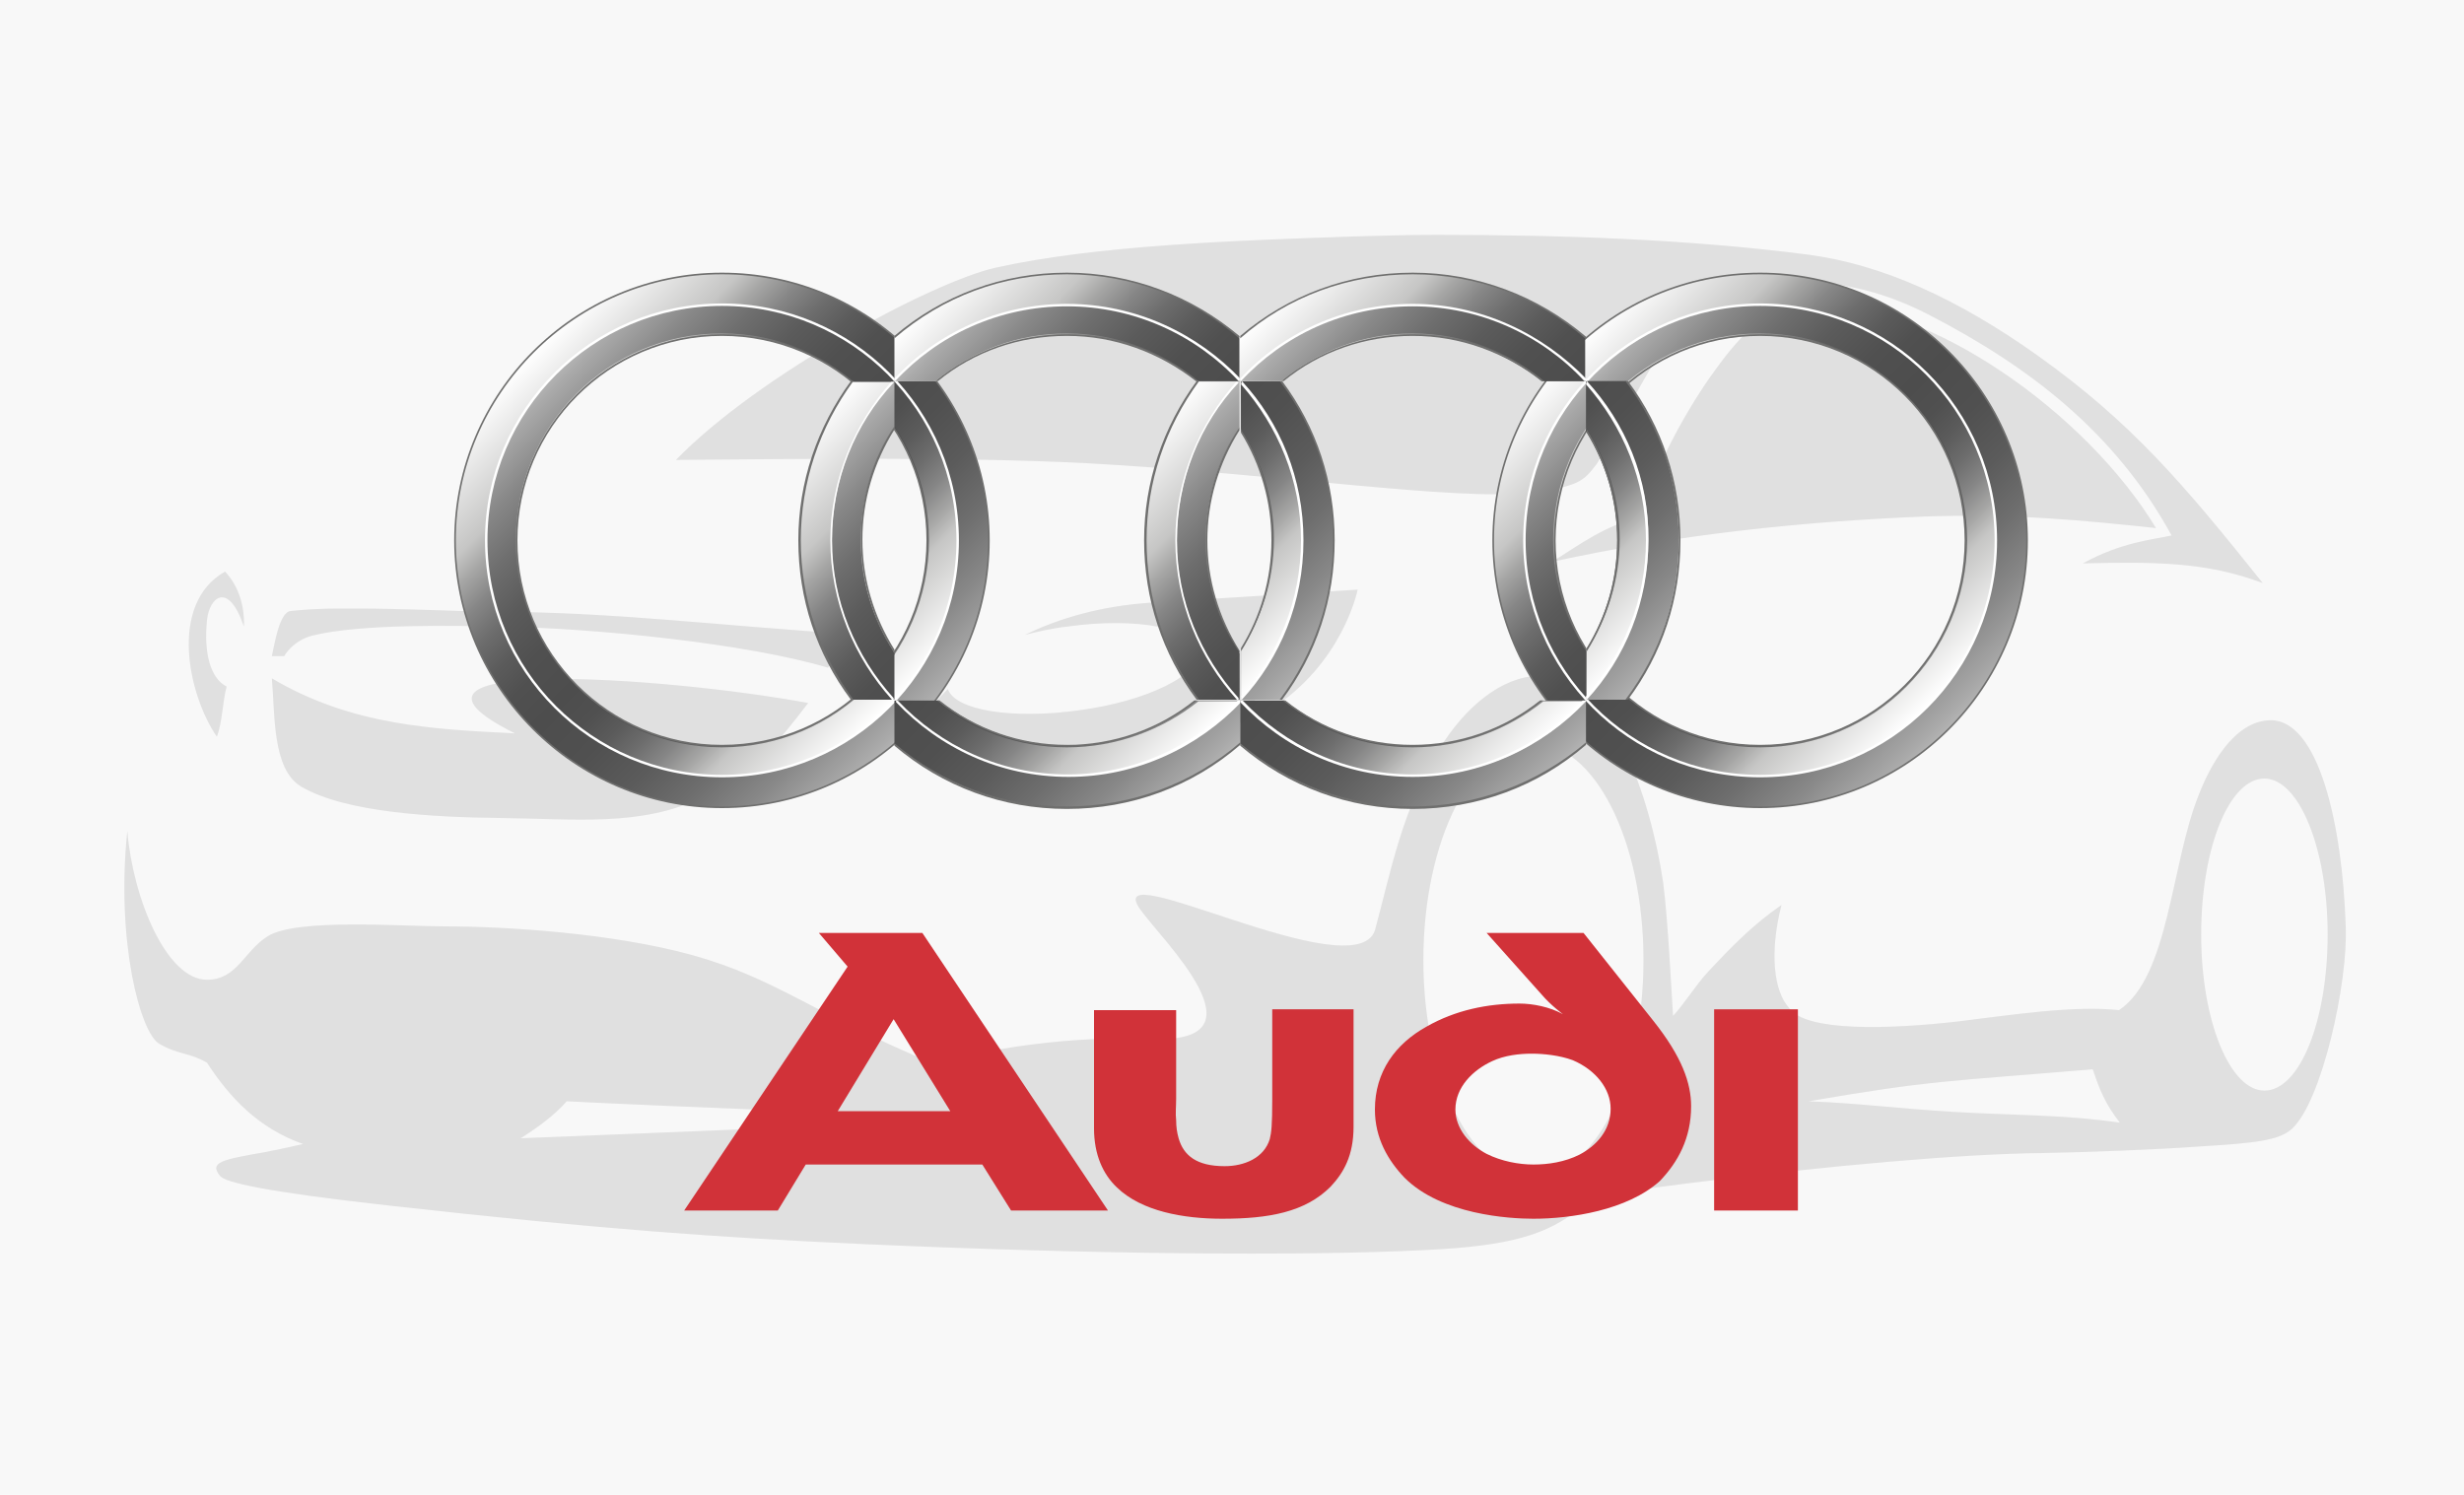 <?xml version="1.0" encoding="utf-8"?>
<!-- Generator: Adobe Illustrator 21.1.0, SVG Export Plug-In . SVG Version: 6.00 Build 0)  -->
<svg version="1.1" id="Layer_1" xmlns="http://www.w3.org/2000/svg" xmlns:xlink="http://www.w3.org/1999/xlink" x="0px" y="0px"
	 viewBox="0 0 300 182" style="enable-background:new 0 0 300 182;" xml:space="preserve">
<style type="text/css">
	.st0{fill:#F8F8F8;}
	.st1{opacity:0.1;}
	.st2{clip-path:url(#SVGID_2_);}
	.st3{fill:#D13239;}
	.st4{fill:url(#SVGID_3_);stroke:#6F6F6E;stroke-width:0.2;}
	.st5{fill:url(#SVGID_4_);}
	.st6{fill:none;stroke:#FFFFFF;stroke-width:0.3;}
	.st7{fill:url(#SVGID_5_);stroke:#6F6F6E;stroke-width:0.2;}
	.st8{fill:url(#SVGID_6_);}
	.st9{fill:url(#SVGID_7_);}
	.st10{fill:url(#SVGID_8_);}
	.st11{fill:#6F6F6E;}
	.st12{fill:#FFFFFF;}
	.st13{fill:url(#SVGID_9_);}
	.st14{fill:url(#SVGID_10_);}
</style>
<rect class="st0" width="300" height="182"/>
<g id="Car_Silhouette" class="st1">
	<g>
		<g>
			<defs>
				<rect id="SVGID_1_" x="15" y="28.6" width="271" height="124.8"/>
			</defs>
			<clipPath id="SVGID_2_">
				<use xlink:href="#SVGID_1_"  style="overflow:visible;"/>
			</clipPath>
			<path class="st2" d="M174.9,28.6c-3.5,0-6.9,0.1-10.3,0.2c-14.7,0.5-31.3,1.1-43.4,3.8c-7.6,1.7-28.8,13-38.9,23.4
				c14.9-0.1,34-0.4,50,0.4c23.3,1.3,45,4.6,53.6,3.6c6.3-0.7,6.9-1.4,8.5-3.5c2.1-3.2,3.7-6.7,5.6-10c2.1-3.7,4.1-6.8,7.2-8.7
				c3.8-2.3,6.7-2.9,10.6-3.3c4.8-0.4,10.6,0.5,17,3.8c12.2,6.3,22.7,14.3,29.6,26.9c-2.2,0.5-6.1,0.8-10.8,3.4
				c8.7-0.2,15-0.2,21.9,2.4c-9.6-12-15.9-19.5-27.4-27.7c-9.7-6.9-18.9-11.1-28-12.3C205.3,29.1,189.8,28.6,174.9,28.6L174.9,28.6z
				 M220.6,36.9c-5.3,0.1-8.7,3.9-11.8,8.2c-3.1,4.2-7.5,11.9-8.9,17.8c-4.5,1.1-7.4,3.3-10.9,5.5c15.1-3.3,30.4-4.9,45.2-5.5
				c11-0.4,19.8,0.5,28.3,1.4C254.1,50.4,235,36.7,220.6,36.9L220.6,36.9z M27.4,69.6c-6.9,3.9-4.5,15-1,20.1
				c0.7-1.8,0.7-4.4,1.2-6.1c-2-1-2.8-4.1-2.4-8.1c0.3-2.8,2.6-4.8,4.5,0.8C29.8,73.5,28.9,71.2,27.4,69.6L27.4,69.6z M165.3,71.8
				l-25.4,1.6c-5.7,0.4-10.8,1.8-15.1,3.9c1.6-0.4,3.3-0.8,5.1-1c8.5-1.2,15.6,0.2,16,3s-6.2,6.1-14.6,7.2c-8.1,1.1-15,0-15.9-2.6
				c-2.2,2.2-4.1,4.6-5.7,7.1c0,0,35.8,0.9,44.8-4.5C163.5,80.9,165.3,71.8,165.3,71.8L165.3,71.8z M43.5,74.1c-0.8,0-1.5,0-2.3,0
				c-2,0-3.9,0.1-5.8,0.3c-1.4,0.1-2,4.2-2.3,5.5h1.5c0.4-0.7,1.5-2,3.4-2.5c6-1.5,17.8-1.2,23-1.1c11.8,0.2,30.1,2.1,39.8,5
				c0.5-0.5,2.6-3.5,2.7-4.1c-15.8-1-29.1-2.7-43.1-2.7C54.6,74.4,48.9,74.1,43.5,74.1L43.5,74.1z M187.3,82.3
				c-4.5,0.1-8.9,3.8-12,8.8c-4.6,7.4-6,15.2-7.9,22.2c-2.5,7.2-33.5-9.6-28.6-2.6c2.6,3.7,15.9,16.4,1.5,15.8
				c-10.1-0.4-20.3,1.2-26.4,3.1c-14.4-5.9-19.2-10.4-29.6-13.3c-9.8-2.7-22.8-3.5-30.3-3.5c-5.1,0-17.9-1-21.4,1.2
				c-2.9,1.8-3.7,5.3-7.4,5.3c-4.9,0-9-9.8-9.7-18.1c-1.4,13.5,1.6,24.6,3.9,25.9c2.2,1.3,3.8,1.1,5.8,2.3c2.8,4.3,6.3,8,11.7,9.9
				c-0.9,0.2-2.1,0.5-4.7,1c-5.1,0.9-6.8,1.2-5.4,2.9c0.7,0.8,5.4,1.9,20.6,3.6c25.9,2.9,40.2,3.9,58,4.7
				c26.9,1.2,52.8,1.5,68.4,0.7c10-0.5,14.6-1.8,18.7-5.2c1.7-1.4,2.1-1.5,12.9-2.9c17.6-2.2,33.4-3.6,43.4-3.7
				c5.1-0.1,13.7-0.4,19-0.8c6.6-0.4,9.6-0.7,11.2-2.1c3.7-3.3,6.9-17.9,6.6-24.7c-0.4-12.4-3.3-25.2-9.2-25.1
				c-4.6,0.1-7.5,6-8.7,9.1c-3.4,8.5-3.6,22.1-9.7,26.2c-5.6-0.6-13.2,0.6-19.8,1.4c-8,0.9-18.4,1.3-20.4-1.7
				c-1.8-2-2.4-6.6-0.9-12.5c-3.5,2.4-6.2,5.2-9,8.2c-1.4,1.5-2.8,3.8-4.2,5.3c-0.2-3-0.6-11.5-1.2-16.2
				C201,97.3,196.1,82.1,187.3,82.3L187.3,82.3z M33.1,82.6c0.4,4.3,0,11.1,3.6,13.2c5.5,3.2,16.3,3.7,24,3.8
				c9.5,0.1,17.3,1.1,24.8-2.5c6.3-3,9.3-6.8,12.9-11.5c-17.9-3.3-54.6-5.7-35.7,3.7C52.9,88.8,42.9,88.4,33.1,82.6L33.1,82.6z
				 M186.7,90.5c7.4,0,13.4,11.8,13.4,26.4s-6,26.4-13.4,26.4s-13.4-11.8-13.4-26.4S179.3,90.5,186.7,90.5L186.7,90.5z M275.7,94.8
				c4.2,0,7.7,8.5,7.7,19s-3.4,19-7.7,19c-4.2,0-7.7-8.5-7.7-19S271.4,94.8,275.7,94.8L275.7,94.8z M254.8,130.2
				c0.8,2.4,1.5,4.2,3.3,6.5c-6.9-1-13.5-0.9-20-1.3c-7-0.4-12.1-1.1-17.9-1.3C235.3,131.5,237.1,131.7,254.8,130.2L254.8,130.2z
				 M69,134.1c16.1,0.8,31.9,1.3,48.3,2.1c-19.6,1.1-36.8,1.7-53.9,2.4C65.6,137.2,67.5,135.8,69,134.1L69,134.1z"/>
		</g>
	</g>
</g>
<g id="Audi">
	<g>
		<polygon class="st3" points="218.9,147.4 218.9,122.9 208.7,122.9 208.7,147.4 218.9,147.4 		"/>
		<path class="st3" d="M164.8,137.2v-14.3h-9.9v11c0,3.1-0.1,4-0.3,4.8c-0.7,2.3-3.1,3.3-5.5,3.3c-3.4,0-5-1.3-5.6-3.4
			c-0.2-0.7-0.3-1.4-0.3-2.2c-0.1-0.8,0-1.7,0-2.6v-10.8h-10v14.4c0,3.2,1.1,5.6,2.8,7.2c3,2.9,8.1,3.8,12.8,3.8
			c5.7,0,10.1-0.8,13.2-3.9C163.6,142.8,164.8,140.7,164.8,137.2L164.8,137.2z"/>
		<path class="st3" d="M115.7,135.3H102l6.8-11.2L115.7,135.3L115.7,135.3z M134.9,147.4l-22.6-33.8H99.7l3.5,4.1l-19.9,29.7h11.4
			l3.4-5.6h21.5l3.5,5.6H134.9L134.9,147.4z"/>
		<path class="st3" d="M205.9,134.7c0-2.8-1.1-6-4.6-10.4l-8.5-10.7H181l6.7,7.5c1.1,1.3,2.6,2.4,2.6,2.4c-1.6-0.9-3.7-1.3-5.3-1.3
			c-3.9,0-7.8,0.8-11.3,2.8c-3.8,2.1-6.3,5.5-6.3,10.1c0,3.5,1.6,6.2,3.6,8.3c4.5,4.5,12.7,5,15.7,5c4.5,0,11.4-1,15.4-4.6
			C204.3,141.5,205.9,138.6,205.9,134.7L205.9,134.7z M196.1,135c0,2.6-1.7,4.5-3.8,5.6c-1.8,0.9-3.8,1.2-5.6,1.2
			c-1.8,0-3.9-0.4-5.7-1.3c-2.1-1.1-3.8-3.1-3.8-5.4c0-2.7,2.1-4.8,4.5-5.9c1.5-0.7,3.3-0.9,4.8-0.9c1.4,0,3.4,0.2,5,0.8
			C194.3,130.3,196.1,132.6,196.1,135L196.1,135z"/>
	</g>
	<g>
		<g>
			<linearGradient id="SVGID_3_" gradientUnits="userSpaceOnUse" x1="64.949" y1="42.819" x2="110.911" y2="88.781">
				<stop  offset="0" style="stop-color:#FFFFFF"/>
				<stop  offset="0.169" style="stop-color:#C6C6C5"/>
				<stop  offset="0.21" style="stop-color:#A7A7A6"/>
				<stop  offset="0.262" style="stop-color:#868686"/>
				<stop  offset="0.317" style="stop-color:#6D6D6D"/>
				<stop  offset="0.373" style="stop-color:#5B5B5B"/>
				<stop  offset="0.432" style="stop-color:#505050"/>
				<stop  offset="0.5" style="stop-color:#4D4D4D"/>
				<stop  offset="0.606" style="stop-color:#505050"/>
				<stop  offset="0.704" style="stop-color:#5B5B5B"/>
				<stop  offset="0.797" style="stop-color:#6E6E6E"/>
				<stop  offset="0.889" style="stop-color:#888888"/>
				<stop  offset="0.979" style="stop-color:#A9A9A9"/>
				<stop  offset="1" style="stop-color:#B3B3B3"/>
			</linearGradient>
			<path class="st4" d="M87.9,33.3c-17.9,0-32.5,14.6-32.5,32.5S70,98.3,87.9,98.3s32.5-14.6,32.5-32.5S105.9,33.3,87.9,33.3z
				 M87.9,90.8c-13.8,0-25-11.2-25-25s11.2-25,25-25c13.8,0,25,11.2,25,25S101.8,90.8,87.9,90.8z"/>
			<linearGradient id="SVGID_4_" gradientUnits="userSpaceOnUse" x1="108.2" y1="86.07" x2="67.66" y2="45.529">
				<stop  offset="0" style="stop-color:#FFFFFF"/>
				<stop  offset="0.169" style="stop-color:#C6C6C5"/>
				<stop  offset="0.21" style="stop-color:#A7A7A6"/>
				<stop  offset="0.262" style="stop-color:#868686"/>
				<stop  offset="0.317" style="stop-color:#6D6D6D"/>
				<stop  offset="0.373" style="stop-color:#5B5B5B"/>
				<stop  offset="0.432" style="stop-color:#505050"/>
				<stop  offset="0.5" style="stop-color:#4D4D4D"/>
				<stop  offset="0.606" style="stop-color:#505050"/>
				<stop  offset="0.704" style="stop-color:#5B5B5B"/>
				<stop  offset="0.797" style="stop-color:#6E6E6E"/>
				<stop  offset="0.889" style="stop-color:#888888"/>
				<stop  offset="0.979" style="stop-color:#A9A9A9"/>
				<stop  offset="1" style="stop-color:#B3B3B3"/>
			</linearGradient>
			<path class="st5" d="M87.9,37.1c-15.8,0-28.7,12.8-28.7,28.7s12.8,28.7,28.7,28.7s28.7-12.8,28.7-28.7S103.8,37.1,87.9,37.1z
				 M87.9,91C74,91,62.8,79.7,62.8,65.8S74,40.6,87.9,40.6c13.9,0,25.2,11.3,25.2,25.2S101.8,91,87.9,91z"/>
		</g>
		<circle class="st6" cx="87.9" cy="65.8" r="28.7"/>
		<linearGradient id="SVGID_5_" gradientUnits="userSpaceOnUse" x1="191.288" y1="42.818" x2="237.251" y2="88.781">
			<stop  offset="0" style="stop-color:#FFFFFF"/>
			<stop  offset="0.169" style="stop-color:#C6C6C5"/>
			<stop  offset="0.21" style="stop-color:#A7A7A6"/>
			<stop  offset="0.262" style="stop-color:#868686"/>
			<stop  offset="0.317" style="stop-color:#6D6D6D"/>
			<stop  offset="0.373" style="stop-color:#5B5B5B"/>
			<stop  offset="0.432" style="stop-color:#505050"/>
			<stop  offset="0.5" style="stop-color:#4D4D4D"/>
			<stop  offset="0.606" style="stop-color:#505050"/>
			<stop  offset="0.704" style="stop-color:#5B5B5B"/>
			<stop  offset="0.797" style="stop-color:#6E6E6E"/>
			<stop  offset="0.889" style="stop-color:#888888"/>
			<stop  offset="0.979" style="stop-color:#A9A9A9"/>
			<stop  offset="1" style="stop-color:#B3B3B3"/>
		</linearGradient>
		<path class="st7" d="M214.3,33.3c-18,0-32.5,14.6-32.5,32.5s14.6,32.5,32.5,32.5s32.5-14.6,32.5-32.5S232.2,33.3,214.3,33.3z
			 M214.3,90.8c-13.8,0-25-11.2-25-25s11.2-25,25-25c13.8,0,25,11.2,25,25S228.1,90.8,214.3,90.8z"/>
		<linearGradient id="SVGID_6_" gradientUnits="userSpaceOnUse" x1="234.54" y1="86.07" x2="193.999" y2="45.529">
			<stop  offset="0" style="stop-color:#FFFFFF"/>
			<stop  offset="0.169" style="stop-color:#C6C6C5"/>
			<stop  offset="0.21" style="stop-color:#A7A7A6"/>
			<stop  offset="0.262" style="stop-color:#868686"/>
			<stop  offset="0.317" style="stop-color:#6D6D6D"/>
			<stop  offset="0.373" style="stop-color:#5B5B5B"/>
			<stop  offset="0.432" style="stop-color:#505050"/>
			<stop  offset="0.5" style="stop-color:#4D4D4D"/>
			<stop  offset="0.606" style="stop-color:#505050"/>
			<stop  offset="0.704" style="stop-color:#5B5B5B"/>
			<stop  offset="0.797" style="stop-color:#6E6E6E"/>
			<stop  offset="0.889" style="stop-color:#888888"/>
			<stop  offset="0.979" style="stop-color:#A9A9A9"/>
			<stop  offset="1" style="stop-color:#B3B3B3"/>
		</linearGradient>
		<path class="st8" d="M214.3,37.1c-15.8,0-28.7,12.8-28.7,28.7s12.8,28.7,28.7,28.7s28.7-12.8,28.7-28.7S230.1,37.1,214.3,37.1z
			 M214.3,91c-13.9,0-25.2-11.3-25.2-25.2s11.3-25.2,25.2-25.2c13.9,0,25.2,11.3,25.2,25.2S228.2,91,214.3,91z"/>
		<circle class="st6" cx="214.3" cy="65.8" r="28.7"/>
		<linearGradient id="SVGID_7_" gradientUnits="userSpaceOnUse" x1="107.036" y1="42.895" x2="152.84" y2="88.699">
			<stop  offset="0" style="stop-color:#FFFFFF"/>
			<stop  offset="0.169" style="stop-color:#C6C6C5"/>
			<stop  offset="0.21" style="stop-color:#A7A7A6"/>
			<stop  offset="0.262" style="stop-color:#868686"/>
			<stop  offset="0.317" style="stop-color:#6D6D6D"/>
			<stop  offset="0.373" style="stop-color:#5B5B5B"/>
			<stop  offset="0.432" style="stop-color:#505050"/>
			<stop  offset="0.5" style="stop-color:#4D4D4D"/>
			<stop  offset="0.606" style="stop-color:#505050"/>
			<stop  offset="0.704" style="stop-color:#5B5B5B"/>
			<stop  offset="0.797" style="stop-color:#6E6E6E"/>
			<stop  offset="0.889" style="stop-color:#888888"/>
			<stop  offset="0.979" style="stop-color:#A9A9A9"/>
			<stop  offset="1" style="stop-color:#B3B3B3"/>
		</linearGradient>
		<path class="st9" d="M129.9,90.8c-5.9,0-11.3-2.1-15.6-5.5h-5.4v5.3c5.7,4.8,13,7.7,21,7.7c8.1,0,15.4-2.9,21.1-7.8v-5.2h-5.5
			C141.3,88.8,135.8,90.8,129.9,90.8z M108.9,41v5.4h5.2c4.3-3.5,9.8-5.6,15.8-5.6c6,0,11.5,2.1,15.8,5.6h5.3v-5.3
			c-5.7-4.9-13.1-7.8-21.1-7.8C121.9,33.3,114.6,36.2,108.9,41z M97.4,65.8c0,7.3,2.4,14,6.4,19.4h5v-5.9c-2.5-3.9-4-8.5-4-13.5
			s1.5-9.6,4-13.5v-5.8h-5.1C99.8,51.8,97.4,58.5,97.4,65.8z M156,46.4h-4.9v6.1c2.4,3.9,3.8,8.4,3.8,13.3s-1.4,9.4-3.8,13.3v6.1
			h4.9c4-5.4,6.4-12.1,6.4-19.4S160,51.8,156,46.4z"/>
		<linearGradient id="SVGID_8_" gradientUnits="userSpaceOnUse" x1="150.196" y1="86.064" x2="109.665" y2="45.532">
			<stop  offset="0" style="stop-color:#FFFFFF"/>
			<stop  offset="0.169" style="stop-color:#C6C6C5"/>
			<stop  offset="0.21" style="stop-color:#A7A7A6"/>
			<stop  offset="0.262" style="stop-color:#868686"/>
			<stop  offset="0.317" style="stop-color:#6D6D6D"/>
			<stop  offset="0.373" style="stop-color:#5B5B5B"/>
			<stop  offset="0.432" style="stop-color:#505050"/>
			<stop  offset="0.5" style="stop-color:#4D4D4D"/>
			<stop  offset="0.606" style="stop-color:#505050"/>
			<stop  offset="0.704" style="stop-color:#5B5B5B"/>
			<stop  offset="0.797" style="stop-color:#6E6E6E"/>
			<stop  offset="0.889" style="stop-color:#888888"/>
			<stop  offset="0.979" style="stop-color:#A9A9A9"/>
			<stop  offset="1" style="stop-color:#B3B3B3"/>
		</linearGradient>
		<path class="st10" d="M129.9,91c-6,0-11.5-2.1-15.9-5.6H109c5.2,5.6,12.7,9.1,21,9.1c8.3,0,15.7-3.5,21-9.1h-5.1
			C141.5,88.9,135.9,91,129.9,91z M101.3,65.8c0,7.5,2.9,14.3,7.6,19.4h0v-5.6c-2.6-4-4.1-8.7-4.1-13.8s1.5-9.8,4.1-13.8v-5.6h-0.1
			C104.1,51.5,101.3,58.3,101.3,65.8z M129.9,37.1c-8.3,0-15.8,3.5-21,9.2v0.1h5c4.4-3.6,9.9-5.8,16-5.8c6.1,0,11.7,2.2,16,5.8h5.1
			C145.8,40.7,138.3,37.1,129.9,37.1z M151.1,46.5v5.7c2.5,3.9,4,8.6,4,13.5s-1.5,9.6-4,13.5v5.7c4.6-5.1,7.5-11.9,7.5-19.3
			S155.8,51.6,151.1,46.5z"/>
		<path class="st11" d="M162.3,65.8c0,7.1-2.3,13.8-6.5,19.4h0.3c4.2-5.6,6.4-12.3,6.4-19.4s-2.2-13.8-6.4-19.4h-0.3
			C160.1,52,162.3,58.7,162.3,65.8z"/>
		<g>
			<g>
				<path class="st12" d="M101.1,65.8c0,7.5,2.9,14.3,7.5,19.4h0.2V85c-4.6-5.1-7.5-11.8-7.5-19.2c0-7.4,2.8-14.2,7.5-19.2v-0.1
					h-0.3C104,51.6,101.1,58.4,101.1,65.8z M129.9,37c-8.3,0-15.8,3.5-21,9.1v0.3h0.1c5.2-5.6,12.6-9.1,20.9-9.1
					c8.2,0,15.7,3.5,20.9,9.1h0.3v-0.2C145.8,40.6,138.3,37,129.9,37z M151.2,46.4L151.2,46.4l-0.1,0.4c4.5,5.1,7.3,11.7,7.3,19
					s-2.8,14-7.3,19v0.4h0.1c4.7-5.1,7.5-11.9,7.5-19.4C158.7,58.3,155.9,51.5,151.2,46.4z"/>
			</g>
		</g>
		<path class="st12" d="M150.7,85.3c-5.2,5.5-12.6,9-20.7,9c-8.2,0-15.5-3.5-20.7-9h-0.2v0.2c5.3,5.6,12.7,9.1,21,9.1
			c8.3,0,15.8-3.6,21.1-9.2v-0.1H150.7z"/>
		<path class="st11" d="M129.9,33.4c7.8,0,15.3,2.8,21.1,7.9V41c-5.9-5-13.3-7.8-21.1-7.8c-7.8,0-15.1,2.7-21,7.7v0.3
			C114.8,36.1,122.1,33.4,129.9,33.4z"/>
		<path class="st11" d="M129.9,98.2c-7.8,0-15.1-2.7-21-7.7v0.3c5.9,5,13.2,7.7,21,7.7c7.8,0,15.2-2.7,21.1-7.8v-0.3
			C145.2,95.4,137.8,98.2,129.9,98.2z"/>
		<path class="st11" d="M97.5,65.8c0-7.1,2.3-13.8,6.4-19.4h-0.3c-4.1,5.6-6.4,12.3-6.4,19.4c0,7.1,2.2,13.8,6.4,19.4h0.3
			C99.8,79.6,97.5,72.9,97.5,65.8z"/>
		<g>
			<linearGradient id="SVGID_9_" gradientUnits="userSpaceOnUse" x1="149.058" y1="42.895" x2="194.863" y2="88.7">
				<stop  offset="0" style="stop-color:#FFFFFF"/>
				<stop  offset="0.169" style="stop-color:#C6C6C5"/>
				<stop  offset="0.21" style="stop-color:#A7A7A6"/>
				<stop  offset="0.262" style="stop-color:#868686"/>
				<stop  offset="0.317" style="stop-color:#6D6D6D"/>
				<stop  offset="0.373" style="stop-color:#5B5B5B"/>
				<stop  offset="0.432" style="stop-color:#505050"/>
				<stop  offset="0.5" style="stop-color:#4D4D4D"/>
				<stop  offset="0.606" style="stop-color:#505050"/>
				<stop  offset="0.704" style="stop-color:#5B5B5B"/>
				<stop  offset="0.797" style="stop-color:#6E6E6E"/>
				<stop  offset="0.889" style="stop-color:#888888"/>
				<stop  offset="0.979" style="stop-color:#A9A9A9"/>
				<stop  offset="1" style="stop-color:#B3B3B3"/>
			</linearGradient>
			<path class="st13" d="M172,90.8c-5.9,0-11.3-2.1-15.6-5.5H151v5.3c5.7,4.8,13,7.7,21,7.7c8.1,0,15.4-2.9,21.1-7.8v-5.2h-5.5
				C183.3,88.8,177.9,90.8,172,90.8z M150.9,41v5.4h5.2c4.3-3.5,9.8-5.6,15.8-5.6c6,0,11.5,2.1,15.8,5.6h5.3v-5.3
				c-5.7-4.9-13.1-7.8-21.1-7.8C163.9,33.3,156.6,36.2,150.9,41z M139.5,65.8c0,7.3,2.4,14,6.4,19.4h5v-5.9c-2.5-3.9-4-8.5-4-13.5
				s1.5-9.6,4-13.5v-5.8h-5.1C141.8,51.8,139.5,58.5,139.5,65.8z M198,46.4h-4.9v6.1c2.4,3.9,3.8,8.4,3.8,13.3s-1.4,9.4-3.8,13.3
				v6.1h4.9c4-5.4,6.4-12.1,6.4-19.4S202.1,51.8,198,46.4z"/>
			<linearGradient id="SVGID_10_" gradientUnits="userSpaceOnUse" x1="192.219" y1="86.064" x2="151.686" y2="45.532">
				<stop  offset="0" style="stop-color:#FFFFFF"/>
				<stop  offset="0.169" style="stop-color:#C6C6C5"/>
				<stop  offset="0.21" style="stop-color:#A7A7A6"/>
				<stop  offset="0.262" style="stop-color:#868686"/>
				<stop  offset="0.317" style="stop-color:#6D6D6D"/>
				<stop  offset="0.373" style="stop-color:#5B5B5B"/>
				<stop  offset="0.432" style="stop-color:#505050"/>
				<stop  offset="0.5" style="stop-color:#4D4D4D"/>
				<stop  offset="0.606" style="stop-color:#505050"/>
				<stop  offset="0.704" style="stop-color:#5B5B5B"/>
				<stop  offset="0.797" style="stop-color:#6E6E6E"/>
				<stop  offset="0.889" style="stop-color:#888888"/>
				<stop  offset="0.979" style="stop-color:#A9A9A9"/>
				<stop  offset="1" style="stop-color:#B3B3B3"/>
			</linearGradient>
			<path class="st14" d="M172,91c-6,0-11.5-2.1-15.9-5.6H151c5.2,5.6,12.7,9.1,21,9.1c8.3,0,15.7-3.5,21-9.1h-5.1
				C183.5,88.9,178,91,172,91z M143.3,65.8c0,7.5,2.9,14.3,7.6,19.4h0v-5.6c-2.6-4-4.1-8.7-4.1-13.8s1.5-9.8,4.1-13.8v-5.6h-0.1
				C146.1,51.5,143.3,58.3,143.3,65.8z M172,37.1c-8.3,0-15.8,3.5-21,9.2v0.1h5c4.4-3.6,9.9-5.8,16-5.8s11.7,2.2,16,5.8h5.1
				C187.8,40.7,180.3,37.1,172,37.1z M193.2,46.5v5.7c2.5,3.9,4,8.6,4,13.5s-1.5,9.6-4,13.5v5.7c4.6-5.1,7.5-11.9,7.5-19.3
				S197.8,51.6,193.2,46.5z"/>
			<path class="st11" d="M196.9,65.8c0,4.7-1.3,9.2-3.7,13.1v0.4c2.5-4,3.9-8.6,3.9-13.5s-1.4-9.5-3.9-13.5v0.4
				C195.6,56.6,196.9,61.1,196.9,65.8z"/>
			<path class="st11" d="M204.4,65.8c0,7.1-2.3,13.8-6.5,19.4h0.3c4.2-5.6,6.4-12.3,6.4-19.4s-2.2-13.8-6.4-19.4h-0.3
				C202.1,52,204.4,58.7,204.4,65.8z"/>
			<g>
				<g>
					<path class="st12" d="M172,37c-8.3,0-15.8,3.5-21,9.1v0.3h0.1c5.2-5.6,12.6-9.1,20.9-9.1c8.2,0,15.7,3.5,20.9,9.1h0.3v-0.2
						C187.8,40.6,180.3,37,172,37z M143.1,65.8c0,7.5,2.9,14.3,7.5,19.4h0.2V85c-4.6-5.1-7.5-11.8-7.5-19.2c0-7.4,2.8-14.2,7.5-19.2
						v-0.1h-0.3C146,51.6,143.1,58.4,143.1,65.8z M193.2,46.4L193.2,46.4l-0.1,0.4c4.5,5.1,7.3,11.7,7.3,19s-2.8,14-7.3,19v0.4h0.1
						c4.7-5.1,7.5-11.9,7.5-19.4C200.8,58.3,197.9,51.5,193.2,46.4z"/>
				</g>
			</g>
			<path class="st12" d="M192.7,85.3c-5.2,5.5-12.6,9-20.7,9c-8.2,0-15.5-3.5-20.7-9H151v0.2c5.3,5.6,12.7,9.1,21,9.1
				c8.3,0,15.8-3.6,21.1-9.2v-0.1H192.7z"/>
			<path class="st11" d="M187.8,85.3h-0.3c-4.4,3.5-9.8,5.4-15.5,5.4c-5.7,0-11.1-1.9-15.5-5.4h-0.3c4.5,3.6,10,5.6,15.8,5.6
				C177.8,90.9,183.3,89,187.8,85.3z"/>
			<path class="st11" d="M172,33.4c7.8,0,15.3,2.8,21.1,7.9V41c-5.9-5-13.3-7.8-21.1-7.8c-7.8,0-15.1,2.7-21,7.7v0.3
				C156.8,36.1,164.2,33.4,172,33.4z"/>
			<path class="st11" d="M172,98.2c-7.8,0-15.1-2.7-21-7.7v0.3c5.9,5,13.2,7.7,21,7.7c7.8,0,15.2-2.7,21.1-7.8v-0.3
				C187.2,95.4,179.8,98.2,172,98.2z"/>
			<path class="st11" d="M139.6,65.8c0-7.1,2.3-13.8,6.4-19.4h-0.3c-4.1,5.6-6.4,12.3-6.4,19.4c0,7.1,2.2,13.8,6.4,19.4h0.3
				C141.8,79.6,139.6,72.9,139.6,65.8z"/>
			<path class="st11" d="M150.9,79.2c-2.5-4-3.9-8.6-3.9-13.4s1.4-9.4,3.9-13.4v-0.4c-2.7,4-4.1,8.8-4.1,13.7s1.4,9.7,4.1,13.7V79.2
				z"/>
			<path class="st11" d="M156,46.4h0.3c4.4-3.6,9.9-5.5,15.7-5.5c5.8,0,11.2,2,15.7,5.5h0.3c-4.5-3.7-10.1-5.7-16-5.7
				S160.5,42.7,156,46.4z"/>
		</g>
		<path class="st11" d="M151.1,52.3v0.4c2.4,3.9,3.7,8.4,3.7,13.1c0,4.7-1.3,9.2-3.7,13.1v0.4c2.5-4,3.9-8.6,3.9-13.5
			S153.7,56.3,151.1,52.3z M129.9,90.7c-5.7,0-11.1-1.9-15.5-5.4h-0.3c4.5,3.6,10,5.6,15.8,5.6c5.8,0,11.3-2,15.8-5.6h-0.3
			C141,88.8,135.6,90.7,129.9,90.7z M108.9,79.5v-0.4c-2.5-4-3.9-8.6-3.9-13.4s1.4-9.4,3.9-13.4v-0.4c-2.7,4-4.1,8.8-4.1,13.7
			S106.2,75.5,108.9,79.5z M113.9,46.4h0.3c4.4-3.6,9.9-5.5,15.7-5.5c5.8,0,11.2,2,15.7,5.5h0.3c-4.5-3.7-10.1-5.7-16-5.7
			C124,40.7,118.4,42.7,113.9,46.4z"/>
	</g>
</g>
</svg>
